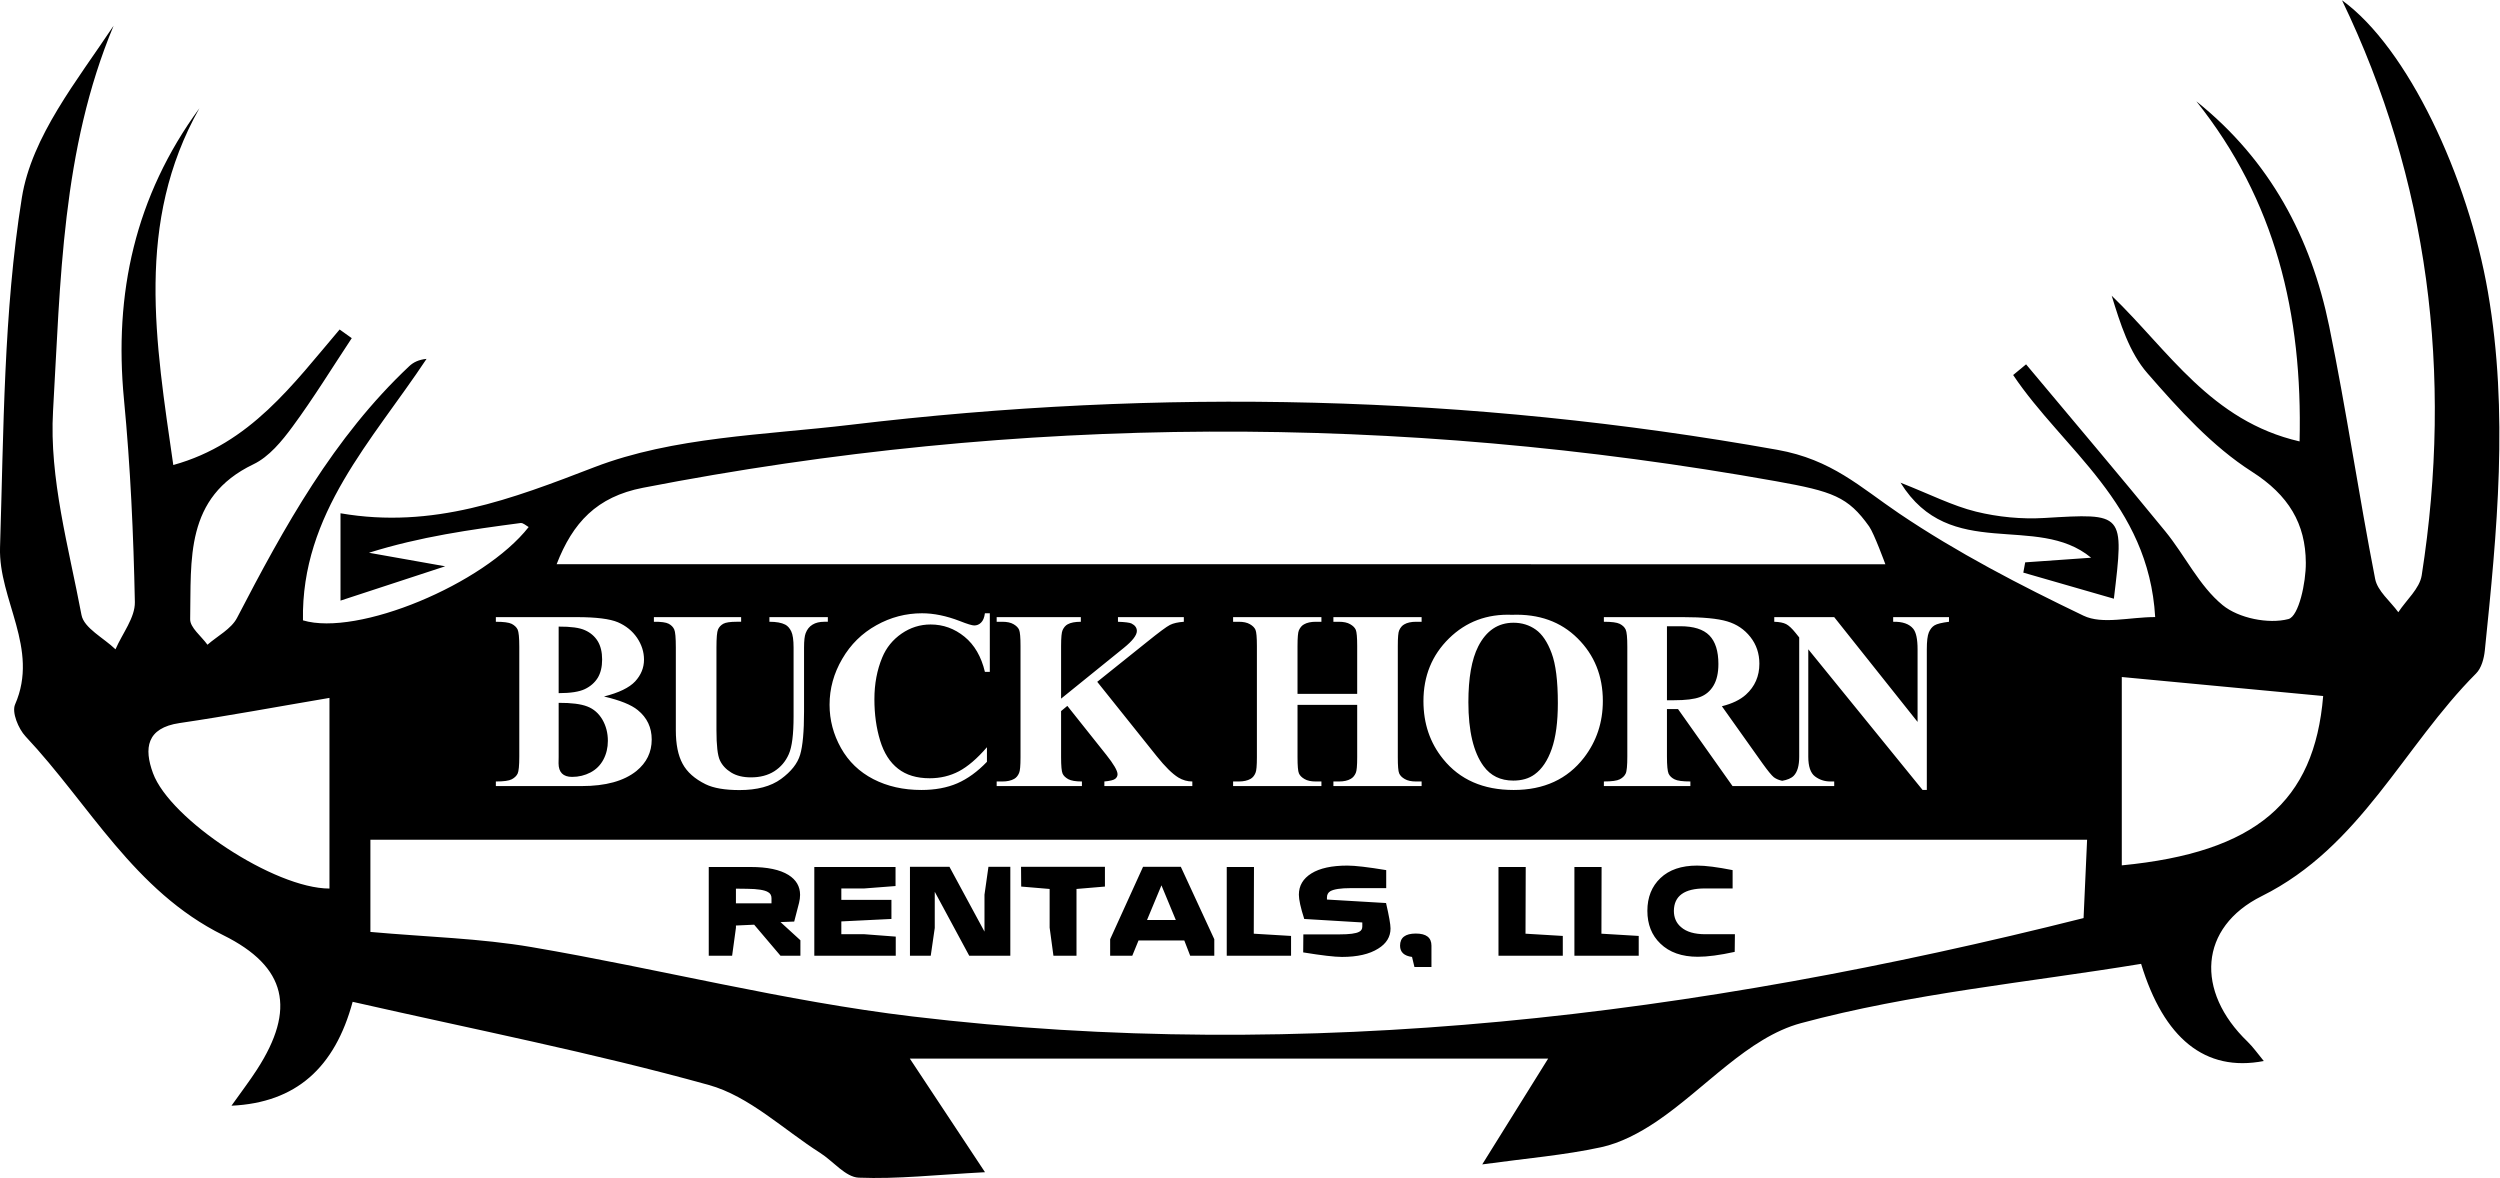 <?xml version="1.0" encoding="UTF-8" standalone="no"?>
<svg
   xmlns:dc="http://purl.org/dc/elements/1.1/"
   xmlns:cc="http://creativecommons.org/ns#"
   xmlns:rdf="http://www.w3.org/1999/02/22-rdf-syntax-ns#"
   xmlns:svg="http://www.w3.org/2000/svg"
   xmlns="http://www.w3.org/2000/svg"
   viewBox="0 0 249.97 117.785"
   height="117.785"
   width="249.97"
   xml:space="preserve"
   id="svg5203"
   version="1.1"><defs
     id="defs5207" /><g
     transform="matrix(1.333,0,0,-1.333,0,117.785)"
     id="g5211"><path
       id="path5213"
       style="fill:#000000;fill-opacity:1;fill-rule:nonzero;stroke:none"
       d="m 151.909,46.179 c 1.648,0.113 3.297,0.23 4.945,0.348 -4.098,3.398 -10.574,-0.379 -14.297,5.629 2.231,-0.879 3.895,-1.735 5.66,-2.172 1.653,-0.407 3.426,-0.578 5.125,-0.477 6,0.356 5.996,0.418 5.219,-6.055 -2.316,0.668 -4.555,1.313 -6.793,1.957 0.047,0.254 0.094,0.512 0.141,0.77 z M 45.26,31.383 c 0.223,0.418 0.336,0.891 0.336,1.406 0,0.59 -0.137,1.121 -0.41,1.594 -0.277,0.469 -0.652,0.801 -1.133,0.985 -0.48,0.187 -1.195,0.277 -2.148,0.273 v -4.066 l -0.008,-0.469 c 0,-0.336 0.086,-0.59 0.254,-0.762 0.172,-0.172 0.426,-0.258 0.762,-0.258 0.5,0 0.96,0.114 1.378,0.332 0.422,0.223 0.743,0.543 0.969,0.965 z m 80.778,10.004 h -1 v -5.551 h 0.535 c 0.863,0 1.511,0.078 1.941,0.239 0.43,0.16 0.77,0.445 1.016,0.859 0.246,0.414 0.367,0.953 0.367,1.621 0,0.969 -0.227,1.68 -0.676,2.141 -0.453,0.461 -1.18,0.691 -2.183,0.691 z m -15.157,-1.516 c -0.492,-0.968 -0.738,-2.367 -0.738,-4.183 0,-2.164 0.383,-3.762 1.141,-4.797 0.531,-0.723 1.269,-1.082 2.226,-1.082 0.641,0 1.176,0.152 1.606,0.469 0.547,0.394 0.976,1.035 1.281,1.91 0.305,0.875 0.457,2.015 0.457,3.426 0,1.671 -0.156,2.925 -0.469,3.757 -0.308,0.832 -0.707,1.422 -1.187,1.762 -0.485,0.344 -1.043,0.516 -1.668,0.516 -1.16,0 -2.043,-0.59 -2.649,-1.778 z M 44.831,37.508 c 0.222,0.363 0.335,0.824 0.335,1.383 0,0.562 -0.113,1.019 -0.332,1.379 -0.222,0.359 -0.539,0.633 -0.949,0.816 -0.41,0.192 -1.07,0.278 -1.98,0.274 v -4.992 c 0.883,0 1.539,0.101 1.957,0.3 0.422,0.2 0.742,0.481 0.969,0.84 z M 57.87,20.989 c 0,0.211 -0.09,0.363 -0.262,0.457 -0.262,0.156 -0.774,0.238 -1.547,0.246 l -0.859,0.011 v -1.101 h 2.668 z m 2.168,-4.317 h -1.493 l -1.976,2.328 -1.367,-0.062 v -0.172 l -0.286,-2.094 h -1.753 v 6.656 h 3.144 c 1.25,0 2.195,-0.199 2.836,-0.597 0.578,-0.363 0.871,-0.863 0.871,-1.492 0,-0.192 -0.027,-0.391 -0.078,-0.602 l -0.363,-1.402 -1.028,-0.039 1.493,-1.364 z m 7.152,0 h -6.109 v 6.656 h 6.093 v -1.429 l -2.336,-0.18 h -1.73 v -0.859 h 3.758 v -1.43 l -3.758,-0.184 v -0.961 h 1.73 l 2.352,-0.179 z m 8.594,0 h -3.082 l -2.586,4.797 v -2.715 l -0.301,-2.082 H 68.256 v 6.672 h 2.961 l 2.629,-4.863 v 2.769 l 0.297,2.094 h 1.641 z m 7.097,5.188 -2.133,-0.18 v -5.008 h -1.73 l -0.285,2.11 v 2.898 l -2.133,0.18 -0.012,1.484 h 6.293 z m 5.317,-2.508 -1.078,2.601 -1.082,-2.601 z m 2.886,-2.68 h -1.808 l -0.442,1.145 h -3.433 L 84.932,16.672 H 83.272 v 1.238 l 2.469,5.434 h 2.832 l 2.511,-5.434 z m 5.758,0 h -4.824 v 6.656 h 2.043 l -0.016,-5.003 2.797,-0.168 z m 7.461,2.043 c 0,-0.625 -0.308,-1.129 -0.922,-1.508 -0.66,-0.418 -1.566,-0.625 -2.718,-0.625 -0.555,0 -1.524,0.114 -2.911,0.34 l 0.012,1.352 h 2.731 c 0.726,0 1.214,0.062 1.457,0.195 0.156,0.078 0.234,0.207 0.234,0.391 v 0.308 l -4.355,0.262 c -0.27,0.84 -0.403,1.445 -0.403,1.82 0,0.676 0.313,1.207 0.942,1.598 0.628,0.391 1.527,0.586 2.699,0.586 0.57,0 1.543,-0.113 2.91,-0.34 v -1.351 h -2.652 c -0.762,0 -1.278,-0.079 -1.547,-0.235 -0.164,-0.101 -0.246,-0.258 -0.246,-0.465 v -0.156 l 4.433,-0.262 c 0.223,-0.968 0.336,-1.605 0.336,-1.91 z m 3.07,-1.289 v -1.598 h -1.277 l -0.18,0.754 c -0.597,0.078 -0.898,0.36 -0.898,0.844 0,0.609 0.395,0.91 1.184,0.91 0.781,0 1.171,-0.301 1.171,-0.91 z m 9.852,-0.754 h -4.824 v 6.656 h 2.043 l -0.016,-5.003 2.797,-0.168 z m 5.695,0 h -4.824 v 6.656 h 2.039 l -0.012,-5.003 2.797,-0.168 z m 7.215,1.613 -0.015,-1.324 c -1.118,-0.246 -2.039,-0.367 -2.766,-0.367 -1.199,0 -2.133,0.332 -2.809,0.988 -0.652,0.625 -0.976,1.446 -0.976,2.457 0,1.016 0.328,1.836 0.98,2.457 0.657,0.625 1.571,0.938 2.75,0.938 0.633,0 1.524,-0.113 2.664,-0.34 v -1.375 h -2.078 c -1.543,0 -2.316,-0.559 -2.328,-1.68 0,-0.507 0.18,-0.918 0.535,-1.218 0.406,-0.36 1.016,-0.536 1.832,-0.536 z m 29.02,5.165 c 0,4.918 0,9.574 0,14.128 5.136,-0.488 10.121,-0.957 15.105,-1.425 -0.656,-7.942 -5.047,-11.727 -15.105,-12.703 z m -2.867,-3.954 c -29.129,-7.336 -58.25,-10.914 -87.825,-7.382 -9.597,1.144 -19.031,3.574 -28.574,5.203 -3.875,0.664 -7.848,0.758 -12.105,1.14 0,2.118 0,4.379 0,6.918 42.683,0 85.414,0 128.769,0 -0.105,-2.398 -0.207,-4.578 -0.265,-5.879 z M 37.194,29.742 c 0.586,0 0.984,0.054 1.191,0.164 0.207,0.109 0.356,0.25 0.442,0.425 0.082,0.172 0.125,0.606 0.125,1.289 v 8.223 c 0,0.688 -0.043,1.117 -0.125,1.297 -0.086,0.176 -0.235,0.316 -0.446,0.426 -0.211,0.105 -0.605,0.156 -1.187,0.156 v 0.348 h 6.074 c 1.453,0 2.48,-0.129 3.086,-0.387 0.602,-0.262 1.078,-0.649 1.43,-1.16 0.347,-0.516 0.523,-1.063 0.523,-1.641 0,-0.609 -0.223,-1.152 -0.664,-1.633 -0.441,-0.472 -1.223,-0.851 -2.336,-1.132 1.203,-0.282 2.047,-0.622 2.531,-1.02 0.7,-0.566 1.047,-1.305 1.047,-2.207 0,-0.953 -0.383,-1.738 -1.148,-2.363 -0.942,-0.754 -2.309,-1.129 -4.102,-1.129 H 37.194 Z m 13.379,11.406 c -0.078,0.176 -0.219,0.32 -0.418,0.426 -0.199,0.105 -0.571,0.156 -1.106,0.148 v 0.348 h 6.543 V 41.723 H 55.264 c -0.492,0 -0.828,-0.051 -1.012,-0.152 -0.183,-0.106 -0.316,-0.246 -0.394,-0.426 -0.078,-0.18 -0.117,-0.633 -0.117,-1.356 v -6.207 c 0,-1.132 0.086,-1.882 0.257,-2.25 0.172,-0.371 0.454,-0.675 0.848,-0.918 0.391,-0.242 0.887,-0.363 1.485,-0.363 0.683,0 1.269,0.152 1.753,0.461 0.481,0.309 0.844,0.734 1.082,1.277 0.243,0.543 0.36,1.489 0.36,2.832 v 5.168 c 0,0.567 -0.059,0.973 -0.176,1.215 -0.117,0.242 -0.269,0.41 -0.449,0.504 -0.281,0.145 -0.676,0.215 -1.188,0.215 v 0.348 h 4.383 v -0.348 h -0.262 c -0.355,0 -0.652,-0.07 -0.886,-0.215 -0.239,-0.144 -0.407,-0.355 -0.516,-0.644 -0.078,-0.2 -0.121,-0.555 -0.121,-1.075 v -4.812 c 0,-1.488 -0.098,-2.567 -0.293,-3.227 -0.195,-0.66 -0.676,-1.265 -1.434,-1.82 -0.761,-0.555 -1.8,-0.832 -3.113,-0.832 -1.098,0 -1.945,0.145 -2.543,0.437 -0.816,0.403 -1.39,0.911 -1.726,1.536 -0.34,0.621 -0.508,1.461 -0.508,2.511 v 6.207 c 0,0.731 -0.039,1.184 -0.121,1.36 z m 15.445,-8.336 c 0.285,-0.934 0.734,-1.637 1.348,-2.113 0.609,-0.477 1.398,-0.715 2.371,-0.715 0.797,0 1.527,0.175 2.191,0.523 0.664,0.352 1.363,0.949 2.102,1.805 v -1.094 c -0.711,-0.742 -1.453,-1.277 -2.223,-1.613 -0.769,-0.332 -1.668,-0.5 -2.695,-0.5 -1.352,0 -2.555,0.273 -3.602,0.812 -1.051,0.543 -1.859,1.321 -2.429,2.336 -0.571,1.02 -0.856,2.098 -0.856,3.246 0,1.207 0.316,2.356 0.949,3.438 0.629,1.086 1.485,1.926 2.559,2.523 1.074,0.602 2.219,0.899 3.426,0.899 0.89,0 1.832,-0.196 2.824,-0.578 0.57,-0.227 0.937,-0.336 1.09,-0.336 0.203,0 0.375,0.07 0.519,0.218 0.149,0.145 0.242,0.375 0.285,0.696 h 0.368 v -4.395 h -0.368 c -0.273,1.149 -0.785,2.028 -1.531,2.637 -0.75,0.609 -1.594,0.918 -2.543,0.918 -0.793,0 -1.515,-0.231 -2.176,-0.684 -0.66,-0.457 -1.144,-1.051 -1.449,-1.785 -0.394,-0.941 -0.59,-1.988 -0.59,-3.141 0,-1.132 0.145,-2.167 0.43,-3.097 z m 16.949,-1.051 -2.906,3.652 -0.469,-0.39 v -3.457 c 0,-0.66 0.039,-1.074 0.114,-1.235 0.074,-0.164 0.218,-0.3 0.429,-0.418 0.211,-0.113 0.555,-0.171 1.02,-0.171 v -0.344 h -6.395 v 0.344 h 0.422 c 0.367,0 0.664,0.066 0.891,0.195 0.16,0.09 0.285,0.238 0.371,0.449 0.07,0.148 0.105,0.543 0.105,1.18 v 8.336 c 0,0.644 -0.035,1.05 -0.105,1.215 -0.067,0.16 -0.207,0.3 -0.414,0.421 -0.211,0.125 -0.492,0.184 -0.848,0.184 h -0.422 v 0.348 h 6.313 v -0.348 c -0.434,0 -0.758,-0.063 -0.985,-0.188 -0.16,-0.085 -0.289,-0.234 -0.382,-0.437 -0.075,-0.156 -0.114,-0.555 -0.114,-1.195 v -3.946 l 4.703,3.805 c 0.653,0.527 0.981,0.953 0.981,1.27 0,0.238 -0.133,0.425 -0.403,0.562 -0.136,0.066 -0.476,0.109 -1.015,0.129 v 0.348 h 4.941 v -0.348 c -0.441,-0.031 -0.789,-0.109 -1.043,-0.238 -0.25,-0.125 -0.832,-0.559 -1.742,-1.293 l -3.711,-2.973 4.461,-5.578 c 0.629,-0.785 1.168,-1.32 1.625,-1.602 0.328,-0.199 0.68,-0.296 1.047,-0.296 V 29.399 H 82.838 v 0.344 c 0.418,0.039 0.688,0.101 0.809,0.195 0.121,0.094 0.18,0.211 0.18,0.347 0,0.262 -0.286,0.754 -0.86,1.477 z m 21.985,-1.41 c 0.07,-0.164 0.207,-0.305 0.421,-0.426 0.211,-0.125 0.493,-0.183 0.848,-0.183 h 0.414 v -0.344 h -6.617 v 0.344 h 0.41 c 0.375,0 0.668,0.066 0.887,0.195 0.164,0.09 0.293,0.238 0.383,0.449 0.07,0.148 0.105,0.543 0.105,1.18 v 3.922 H 97.327 v -3.922 c 0,-0.649 0.035,-1.055 0.105,-1.215 0.07,-0.164 0.211,-0.305 0.422,-0.426 0.207,-0.125 0.488,-0.183 0.844,-0.183 h 0.422 v -0.344 h -6.625 v 0.344 h 0.418 c 0.367,0 0.664,0.066 0.89,0.195 0.16,0.09 0.285,0.238 0.371,0.449 0.071,0.148 0.106,0.543 0.106,1.18 v 8.336 c 0,0.644 -0.035,1.05 -0.106,1.215 -0.066,0.16 -0.207,0.3 -0.414,0.421 -0.211,0.125 -0.492,0.184 -0.847,0.184 h -0.418 v 0.348 h 6.625 v -0.348 h -0.422 c -0.367,0 -0.664,-0.066 -0.887,-0.195 -0.16,-0.086 -0.289,-0.239 -0.383,-0.45 -0.066,-0.148 -0.101,-0.543 -0.101,-1.175 v -3.59 h 4.476 v 3.59 c 0,0.644 -0.035,1.05 -0.105,1.215 -0.067,0.16 -0.207,0.3 -0.418,0.421 -0.211,0.125 -0.496,0.184 -0.852,0.184 h -0.41 v 0.348 h 6.617 v -0.348 h -0.414 c -0.371,0 -0.668,-0.066 -0.887,-0.195 -0.16,-0.086 -0.289,-0.239 -0.382,-0.45 -0.071,-0.148 -0.102,-0.543 -0.102,-1.175 v -8.336 c 0,-0.649 0.031,-1.055 0.102,-1.215 z m 15.277,5.43 c 0,-1.61 -0.473,-3.024 -1.41,-4.247 -1.246,-1.617 -3.008,-2.429 -5.281,-2.429 -2.282,0 -4.043,0.773 -5.29,2.32 -0.988,1.219 -1.476,2.668 -1.476,4.344 0,1.883 0.637,3.449 1.918,4.707 1.281,1.254 2.855,1.844 4.726,1.769 2.016,0.075 3.657,-0.511 4.918,-1.765 1.262,-1.25 1.895,-2.821 1.895,-4.699 z m -72,15.992 c 28.312,5.508 56.629,5.558 84.988,0.492 4.254,-0.762 5.403,-1.16 6.989,-3.395 0.367,-0.515 1.214,-2.832 1.214,-2.832 H 41.752 c 1.211,3.118 3.004,5.059 6.477,5.735 z m 93.777,-9.703 h 4.188 v -0.348 c -0.535,-0.066 -0.899,-0.156 -1.082,-0.266 -0.184,-0.109 -0.324,-0.285 -0.43,-0.531 -0.101,-0.246 -0.152,-0.668 -0.152,-1.269 V 29.106 h -0.317 l -8.574,10.551 v -8.055 c 0,-0.731 0.168,-1.223 0.5,-1.477 0.336,-0.254 0.719,-0.382 1.149,-0.382 h 0.296 v -0.344 h -7.628 l -4.086,5.773 h -0.832 v -3.551 c 0,-0.683 0.043,-1.117 0.125,-1.296 0.085,-0.176 0.234,-0.317 0.445,-0.422 0.211,-0.11 0.609,-0.16 1.187,-0.16 v -0.344 h -6.488 v 0.344 c 0.59,0 0.984,0.054 1.195,0.164 0.207,0.109 0.356,0.25 0.438,0.425 0.086,0.172 0.125,0.606 0.125,1.289 v 8.223 c 0,0.688 -0.039,1.117 -0.125,1.297 -0.082,0.176 -0.231,0.316 -0.445,0.426 -0.211,0.105 -0.606,0.156 -1.188,0.156 v 0.348 h 5.891 c 1.531,0 2.652,-0.106 3.363,-0.321 0.711,-0.211 1.289,-0.601 1.738,-1.172 0.449,-0.57 0.672,-1.238 0.672,-2.003 0,-0.934 -0.336,-1.707 -1.008,-2.317 -0.429,-0.387 -1.031,-0.68 -1.804,-0.871 l 3.047,-4.289 c 0.398,-0.555 0.683,-0.902 0.851,-1.039 0.184,-0.137 0.399,-0.215 0.625,-0.266 0.383,0.067 0.68,0.188 0.867,0.379 0.274,0.281 0.41,0.758 0.41,1.43 v 8.945 l -0.269,0.336 c -0.27,0.336 -0.508,0.559 -0.711,0.664 -0.207,0.106 -0.504,0.164 -0.891,0.176 v 0.348 h 4.496 l 6.254,-7.86 v 5.446 c 0,0.761 -0.109,1.277 -0.328,1.543 -0.297,0.363 -0.801,0.539 -1.504,0.523 z M 24.713,21.711 c -4.121,0 -11.961,5.18 -13.238,8.657 -0.68,1.851 -0.5,3.39 1.996,3.757 3.656,0.539 7.293,1.219 11.242,1.887 0,-4.652 0,-9.383 0,-14.301 z m 161.91,44.723 c -1.496,8.676 -6.027,18.351 -10.949,21.906 6.461,-13.41 8.352,-27.972 5.977,-43.14 -0.156,-0.989 -1.153,-1.844 -1.754,-2.762 -0.602,0.828 -1.563,1.59 -1.738,2.5 -1.231,6.301 -2.157,12.66 -3.446,18.945 -1.367,6.652 -4.425,12.442 -9.965,16.879 5.926,-7.422 7.977,-15.918 7.743,-25.512 -6.66,1.535 -9.817,6.813 -14.094,10.93 0.641,-2.082 1.316,-4.254 2.684,-5.82 2.355,-2.703 4.855,-5.477 7.835,-7.379 2.758,-1.762 4.028,-3.903 4.043,-6.832 0.012,-1.481 -0.527,-4.016 -1.304,-4.223 -1.492,-0.391 -3.731,0.059 -4.934,1.043 -1.765,1.445 -2.82,3.723 -4.305,5.539 -3.441,4.211 -6.957,8.356 -10.441,12.524 -0.324,-0.27 -0.644,-0.536 -0.969,-0.801 3.75,-5.598 10.157,-9.621 10.653,-18.156 -1.934,0 -3.961,-0.575 -5.379,0.105 -4.754,2.281 -9.481,4.73 -13.836,7.672 -2.906,1.965 -5.039,4.039 -9.129,4.769 -23.137,4.133 -46.266,4.657 -69.524,1.875 -6.457,-0.769 -13.265,-0.898 -19.199,-3.175 -6.23,-2.399 -12.125,-4.657 -19.051,-3.461 0,-2.293 0,-4.231 0,-6.551 2.454,0.805 4.688,1.535 7.852,2.574 -2.645,0.469 -4.184,0.742 -5.719,1.016 3.879,1.215 7.625,1.734 11.375,2.23 0.188,0.024 0.407,-0.191 0.606,-0.301 -3.375,-4.3 -12.836,-8.226 -16.93,-7 -0.148,8.016 5.203,13.481 9.27,19.614 -0.594,-0.059 -0.989,-0.258 -1.297,-0.547 -5.692,-5.356 -9.379,-12.067 -12.922,-18.887 -0.434,-0.828 -1.461,-1.348 -2.215,-2.008 -0.453,0.637 -1.313,1.285 -1.297,1.918 0.09,4.438 -0.433,9.137 4.742,11.617 1.172,0.559 2.141,1.739 2.938,2.825 1.578,2.14 2.972,4.418 4.441,6.636 C 26.081,63.211 25.78,63.429 25.475,63.645 21.983,59.543 18.772,55.077 12.998,53.48 11.67,62.727 10.127,71.66 14.959,80.243 10.12,73.624 8.538,66.335 9.299,58.403 9.784,53.355 10.014,48.273 10.116,43.199 10.139,42.032 9.174,40.84 8.663,39.656 7.78,40.512 6.295,41.249 6.112,42.234 5.155,47.309 3.686,52.489 3.979,57.538 4.541,67.222 4.623,77.113 8.522,86.433 5.776,82.3 2.377,78.129 1.639,73.532 0.26,64.918 0.28,56.062 0.002,47.297 c -0.121,-3.918 2.965,-7.582 1.129,-11.777 -0.258,-0.59 0.246,-1.82 0.785,-2.395 4.793,-5.101 8.137,-11.597 14.825,-14.91 4.789,-2.371 5.457,-5.562 2.535,-10.082 -0.559,-0.867 -1.188,-1.687 -1.914,-2.711 4.847,0.223 7.754,2.856 9.09,7.793 9.101,-2.07 18,-3.816 26.714,-6.238 3.028,-0.84 5.594,-3.34 8.36,-5.098 0.976,-0.625 1.902,-1.816 2.887,-1.855 2.886,-0.117 5.793,0.215 9.472,0.41 -2.156,3.262 -4.047,6.113 -5.64,8.523 15.91,0 31.949,0 47.882,0 -1.531,-2.457 -3.132,-5.027 -4.945,-7.937 3.332,0.457 6.16,0.691 8.906,1.285 1.469,0.316 2.918,1.09 4.18,1.941 3.637,2.461 6.844,6.293 10.82,7.368 8.293,2.238 16.973,3.046 25.516,4.449 1.699,-5.578 4.793,-8.141 9.203,-7.289 -0.453,0.547 -0.793,1.039 -1.215,1.449 -3.937,3.789 -3.644,8.578 1.063,10.922 7.414,3.687 10.625,11.234 16.078,16.703 0.398,0.398 0.59,1.117 0.652,1.711 0.918,8.945 1.801,17.832 0.238,26.875" /></g></svg>